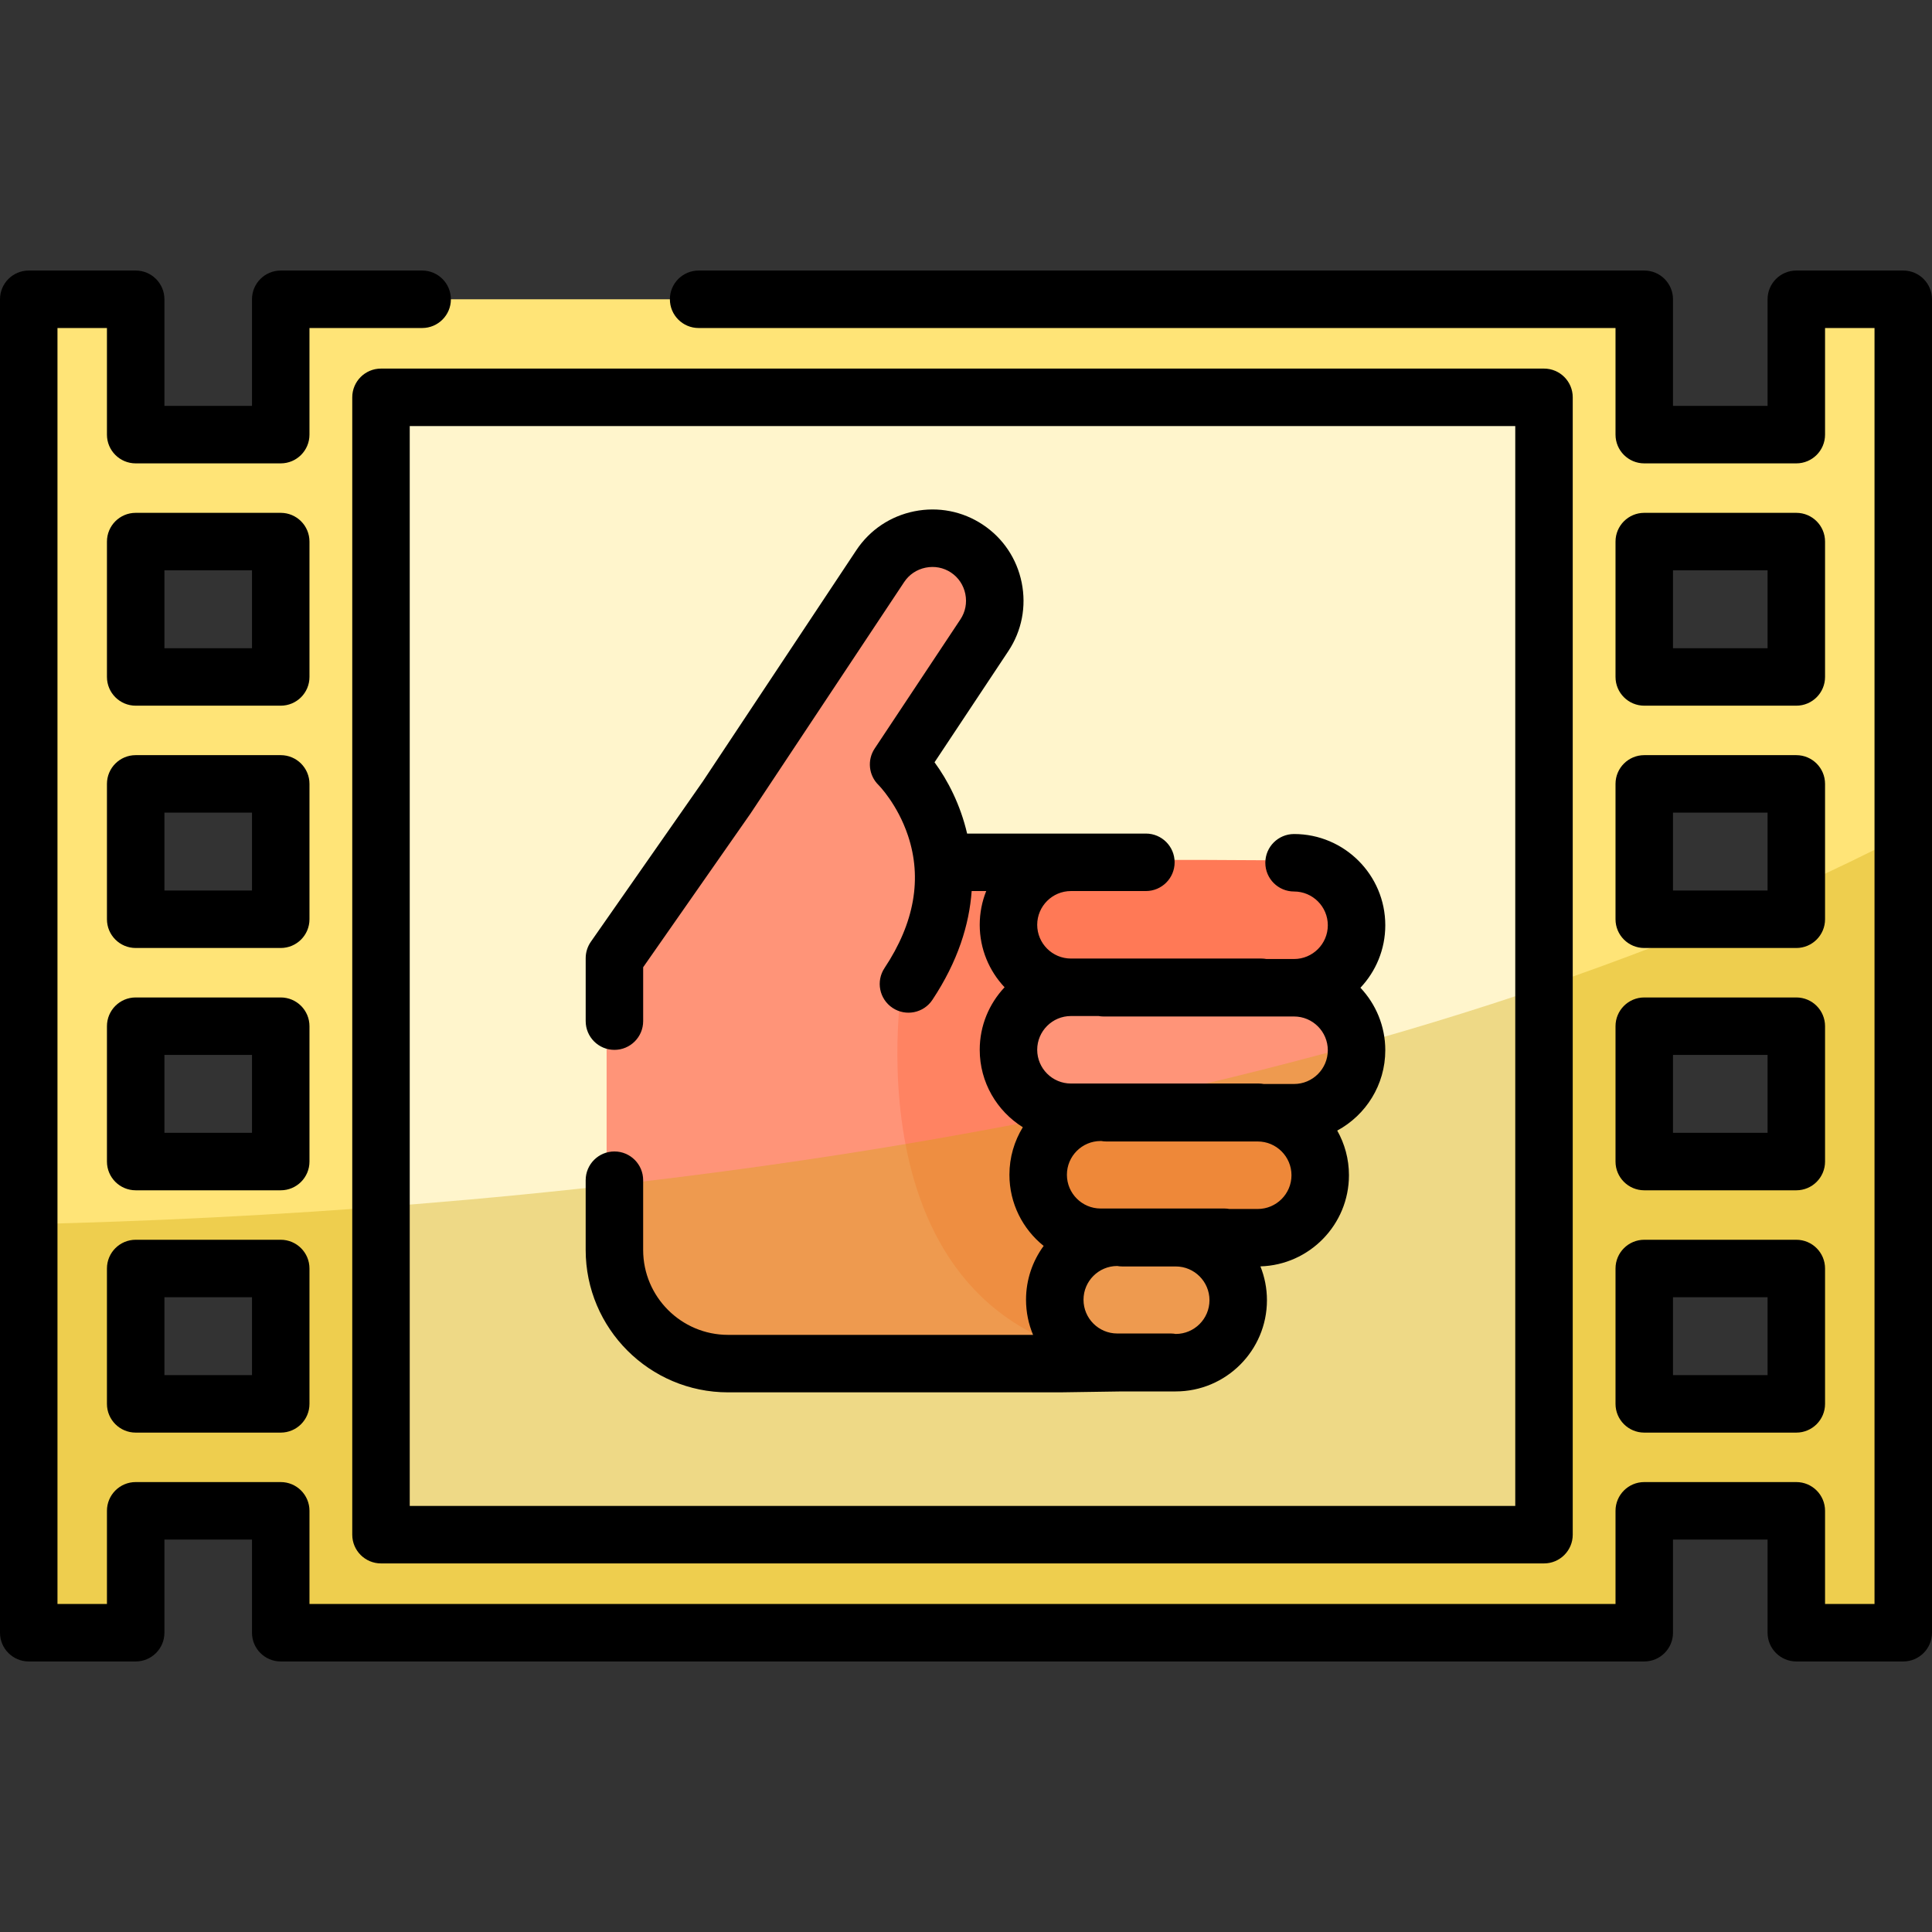 <?xml version="1.0" encoding="iso-8859-1"?>
<!-- Uploaded to: SVG Repo, www.svgrepo.com, Generator: SVG Repo Mixer Tools -->
<svg version="1.1" id="Layer_1" xmlns="http://www.w3.org/2000/svg" xmlns:xlink="http://www.w3.org/1999/xlink" 
	 viewBox="0 0 512 512" xml:space="preserve">
<rect x="0" y="0" width="512" height="512" fill="#333333" stroke="none"/>
<path style="fill:#FFE477;" d="M111.876,79.312H74.397v35.871h-38.44V79.312H7.616v353.377h28.341v-32.308h38.44v32.308h361.348
	v-32.308h40.297v32.308h28.341V79.312h-28.341v35.871h-40.297V79.312H185.143H111.876z M74.397,372.04h-38.44v-35.874h38.44V372.04z
	 M74.397,307.825h-38.44v-35.873h38.44V307.825z M74.397,243.611h-38.44v-35.873h38.44V243.611z M74.397,179.397h-38.44v-35.873
	h38.44V179.397z M476.043,143.524v35.873h-40.297v-35.873H476.043z M435.745,243.611v-35.873h40.297v35.873L435.745,243.611
	L435.745,243.611z M476.043,271.952v35.873h-40.297v-35.873H476.043z M435.745,372.04v-35.874h40.297v35.873h-40.297V372.04z"/>
<rect x="100.97" y="105.296" style="fill:#FFF5CC;" width="308.21" height="301.406"/>
<rect x="226.443" y="227.885" style="fill:#FF9478;" width="82.549" height="133.191"/>
<rect x="226.443" y="227.885" style="opacity:0.63;fill:#FF7956;enable-background:new    ;" width="82.549" height="133.191"/>
<path style="fill:#FF9478;" d="M310.302,361.204h-14.271l-16.571,0.245h-88.423c-16.723,0-30.28-13.557-30.28-30.28v-23.69v-22.248
	v-31.795l29.924-42.847l18.045-27.186l22.857-34.433c5.064-7.629,15.45-9.728,23.079-4.664l0,0
	c7.629,5.064,9.728,15.45,4.664,23.079l-22.857,34.433c0,0,25.146,24.553,2.626,58.481
	C239.097,260.3,222.28,361.204,310.302,361.204"/>
<path style="fill:#FF7956;" d="M332.391,261.187h-50.003c-9.157,0-16.649-7.492-16.649-16.649l0,0
	c0-9.157,7.492-16.649,16.649-16.649h36.675l22.767,0.122c9.157,0,16.649,7.492,16.649,16.649l0,0
	c0,9.157-7.492,16.649-16.649,16.649h-50.003L332.391,261.187z"/>
<path style="fill:#FF9478;" d="M333.148,261.187h-50.76c-9.157,0-16.649,7.492-16.649,16.649l0,0
	c0,9.157,7.492,16.649,16.649,16.649h50.045l-40.648,0.122h50.045c9.157,0,16.649-7.492,16.649-16.649l0,0
	c0-9.157-7.492-16.649-16.649-16.649h-50.76"/>
<path style="fill:#FF7956;" d="M323.273,327.784h-32.972c-9.157,0-16.649-7.492-16.649-16.649l0,0
	c0-9.157,7.492-16.649,16.649-16.649h14.271l13.307,0.122h14.271c9.157,0,16.649,7.492,16.649,16.649l0,0
	c0,9.157-7.492,16.649-16.649,16.649h-32.972L323.273,327.784z"/>
<path style="fill:#FF9478;" d="M299.444,327.784h14.271c9.157,0,16.649,7.492,16.649,16.649l0,0c0,9.157-7.492,16.649-16.649,16.649
	h-14.271h9.554h-14.271c-9.157,0-16.649-7.492-16.649-16.649l0,0c0-9.157,7.492-16.649,16.649-16.649h14.271H299.444z"/>
<g style="opacity:0.34;">
	<path style="fill:#CCA400;" d="M476.043,238.614v-3.552c-2.647,1.2-5.308,2.382-7.977,3.552H476.043z"/>
	<path style="fill:#CCA400;" d="M476.043,235.062v3.552h-7.977c-151.122,66.21-337.547,82.904-460.45,85.819v103.259h28.341v-32.308
		h38.44v32.308h361.348v-32.308h40.297v32.308h28.341V221.361C495.106,226.141,485.65,230.703,476.043,235.062z M74.397,367.043
		h-38.44v-35.874h38.44V367.043z M476.043,367.043h-40.297v-35.874h40.297V367.043z M476.043,302.829h-40.297v-35.873h40.297
		V302.829z"/>
</g>
<path d="M342.941,221.026c-4.206,0-7.616,3.409-7.616,7.616c0,4.207,3.41,7.616,7.616,7.616c4.932,0,8.944,4.012,8.944,8.945
	c0,4.933-4.012,8.945-8.944,8.945h-7.317c-0.43-0.075-0.869-0.122-1.32-0.122h-0.752h-49.737c-4.932,0-8.944-4.012-8.944-8.945
	c0-4.931,4.012-8.944,8.944-8.944h7.967h11.89c4.206,0,7.616-3.409,7.616-7.616s-3.41-7.616-7.616-7.616h-11.89h-7.967h-27.519
	c-1.786-7.665-5.13-14.126-8.635-18.888l19.56-29.467c3.561-5.365,4.816-11.813,3.535-18.156
	c-1.282-6.343-4.942-11.797-10.307-15.357c-5.365-3.561-11.813-4.816-18.156-3.536c-6.343,1.283-11.797,4.942-15.358,10.308
	l-40.635,61.215l-29.714,42.547c-0.893,1.279-1.372,2.801-1.372,4.361v16.676c0,4.207,3.41,7.616,7.616,7.616
	s7.616-3.409,7.616-7.616v-14.279l28.393-40.656c0.035-0.049,0.068-0.099,0.102-0.148l40.684-61.291
	c1.311-1.975,3.33-3.325,5.685-3.801c2.353-0.475,4.739-0.017,6.714,1.296c1.975,1.311,3.325,3.329,3.801,5.684
	c0.476,2.355,0.016,4.74-1.295,6.715l-22.735,34.25c-2.024,3.048-1.593,7.104,1.025,9.661c0.05,0.049,5.013,5.053,7.805,13.396
	c3.8,11.36,1.708,23.173-6.217,35.112c-2.326,3.503-1.371,8.23,2.134,10.557c3.505,2.325,8.232,1.373,10.557-2.135
	c6.764-10.189,9.77-19.957,10.404-28.834h3.858c-1.107,2.768-1.722,5.785-1.722,8.944c0,6.405,2.508,12.23,6.587,16.562
	c-4.079,4.33-6.587,10.157-6.587,16.562c0,8.652,4.571,16.252,11.421,20.525c-2.25,3.671-3.55,7.985-3.55,12.597
	c0,7.62,3.547,14.424,9.073,18.858c-2.934,4.002-4.672,8.932-4.672,14.263c0,3.298,0.666,6.442,1.866,9.31h-80.828
	c-12.408,0-22.503-10.095-22.503-22.503v-18.486c0-4.207-3.41-7.616-7.616-7.616s-7.616,3.409-7.616,7.616v18.486
	c0,20.807,16.928,37.735,37.735,37.735h87.953c0.038,0,0.075,0,0.113-0.001l16.427-0.243h14.138
	c13.331,0,24.177-10.845,24.177-24.177c0-3.166-0.618-6.189-1.729-8.963c13.001-0.381,23.462-11.068,23.462-24.159
	c0-4.296-1.131-8.33-3.104-11.829c7.575-4.087,12.733-12.097,12.733-21.292c0-6.405-2.507-12.23-6.586-16.561
	c4.079-4.33,6.586-10.157,6.586-16.561C367.118,231.872,356.272,221.026,342.941,221.026z M291.129,269.258
	c0.43,0.075,0.869,0.122,1.32,0.122h0.754h49.737c4.932,0,8.944,4.012,8.944,8.944c0,4.932-4.012,8.945-8.944,8.945h-8.027
	c-0.43-0.075-0.869-0.122-1.32-0.122H305.88h-14.195h-7.871c-4.932,0-8.944-4.012-8.944-8.945c0-4.931,4.012-8.944,8.944-8.944
	H291.129z M311.591,353.511c-0.427-0.074-0.862-0.121-1.31-0.121h-14.195c-4.932,0-8.944-4.012-8.944-8.945
	c0-4.927,4.003-8.935,8.928-8.944c0.428,0.074,0.865,0.121,1.315,0.121h3.131h11.065c4.932,0,8.944,4.012,8.944,8.945
	C320.524,349.496,316.518,353.505,311.591,353.511z M333.311,320.391h-7.509c-0.43-0.075-0.869-0.122-1.32-0.122h-14.201h-14.195
	h-4.401c-4.932,0-8.944-4.012-8.944-8.944c0-4.932,4.012-8.945,8.944-8.945h0.155c0.43,0.075,0.869,0.122,1.32,0.122h25.956h14.195
	c4.932,0,8.944,4.012,8.944,8.944C342.257,316.378,338.244,320.391,333.311,320.391z"/>
<path d="M93.351,105.295v301.41c0,4.207,3.41,7.616,7.616,7.616h308.209c4.206,0,7.616-3.409,7.616-7.616v-301.41
	c0-4.207-3.41-7.616-7.616-7.616H100.968C96.761,97.679,93.351,101.089,93.351,105.295z M108.584,112.911H401.56v286.178H108.584
	V112.911z"/>
<path d="M428.129,372.04c0,4.207,3.41,7.616,7.616,7.616h40.297c4.206,0,7.616-3.409,7.616-7.616v-35.874
	c0-4.207-3.41-7.616-7.616-7.616h-40.297c-4.206,0-7.616,3.409-7.616,7.616V372.04z M443.361,343.783h25.065v20.642h-25.065V343.783
	z"/>
<path d="M428.129,307.826c0,4.207,3.41,7.616,7.616,7.616h40.297c4.206,0,7.616-3.409,7.616-7.616v-35.873
	c0-4.207-3.41-7.616-7.616-7.616h-40.297c-4.206,0-7.616,3.409-7.616,7.616V307.826z M443.361,279.568h25.065v20.641h-25.065
	V279.568z"/>
<path d="M82.014,143.524c0-4.207-3.41-7.616-7.616-7.616h-38.44c-4.206,0-7.616,3.409-7.616,7.616v35.873
	c0,4.207,3.41,7.616,7.616,7.616h38.44c4.206,0,7.616-3.409,7.616-7.616V143.524z M66.781,171.781H43.573V151.14h23.208V171.781z"/>
<path d="M504.384,71.696h-28.341c-4.206,0-7.616,3.409-7.616,7.616v28.254h-25.065V79.312c0-4.207-3.41-7.616-7.616-7.616H185.143
	c-4.206,0-7.616,3.409-7.616,7.616c0,4.207,3.41,7.616,7.616,7.616h242.986v28.254c0,4.207,3.41,7.616,7.616,7.616h40.297
	c4.206,0,7.616-3.409,7.616-7.616V86.928h13.109v338.144h-13.109v-24.691c0-4.207-3.41-7.616-7.616-7.616h-40.297
	c-4.206,0-7.616,3.409-7.616,7.616v24.691H82.014v-24.691c0-4.207-3.41-7.616-7.616-7.616h-38.44c-4.206,0-7.616,3.409-7.616,7.616
	v24.691H15.232V86.928h13.109v28.254c0,4.207,3.41,7.616,7.616,7.616h38.44c4.206,0,7.616-3.409,7.616-7.616V86.928h29.862
	c4.206,0,7.616-3.409,7.616-7.616c0-4.207-3.41-7.616-7.616-7.616H74.397c-4.206,0-7.616,3.409-7.616,7.616v28.254H43.573V79.312
	c0-4.207-3.41-7.616-7.616-7.616H7.616C3.41,71.696,0,75.105,0,79.312v353.376c0,4.207,3.41,7.616,7.616,7.616h28.341
	c4.206,0,7.616-3.409,7.616-7.616v-24.692h23.208v24.692c0,4.207,3.41,7.616,7.616,7.616h361.348c4.206,0,7.616-3.409,7.616-7.616
	v-24.692h25.065v24.692c0,4.207,3.41,7.616,7.616,7.616h28.341c4.206,0,7.616-3.409,7.616-7.616V79.312
	C512,75.106,508.59,71.696,504.384,71.696z"/>
<path d="M82.014,207.738c0-4.207-3.41-7.616-7.616-7.616h-38.44c-4.206,0-7.616,3.409-7.616,7.616v35.873
	c0,4.207,3.41,7.616,7.616,7.616h38.44c4.206,0,7.616-3.409,7.616-7.616V207.738z M66.781,235.995H43.573v-20.641h23.208V235.995z"
	/>
<path d="M428.129,243.611c0,4.207,3.41,7.616,7.616,7.616h40.297c4.206,0,7.616-3.409,7.616-7.616v-35.873
	c0-4.207-3.41-7.616-7.616-7.616h-40.297c-4.206,0-7.616,3.409-7.616,7.616V243.611z M443.361,215.354h25.065v20.641h-25.065
	V215.354z"/>
<path d="M74.397,328.55h-38.44c-4.206,0-7.616,3.409-7.616,7.616v35.874c0,4.207,3.41,7.616,7.616,7.616h38.44
	c4.206,0,7.616-3.409,7.616-7.616v-35.874C82.014,331.959,78.604,328.55,74.397,328.55z M66.781,364.424H43.573v-20.642h23.208
	V364.424z"/>
<path d="M435.745,187.013h40.297c4.206,0,7.616-3.409,7.616-7.616v-35.873c0-4.207-3.41-7.616-7.616-7.616h-40.297
	c-4.206,0-7.616,3.409-7.616,7.616v35.873C428.129,183.603,431.539,187.013,435.745,187.013z M443.361,151.14h25.065v20.641h-25.065
	V151.14z"/>
<path d="M82.014,271.952c0-4.207-3.41-7.616-7.616-7.616h-38.44c-4.206,0-7.616,3.409-7.616,7.616v35.873
	c0,4.207,3.41,7.616,7.616,7.616h38.44c4.206,0,7.616-3.409,7.616-7.616V271.952z M66.781,300.21H43.573v-20.641h23.208V300.21z"/>
</svg>